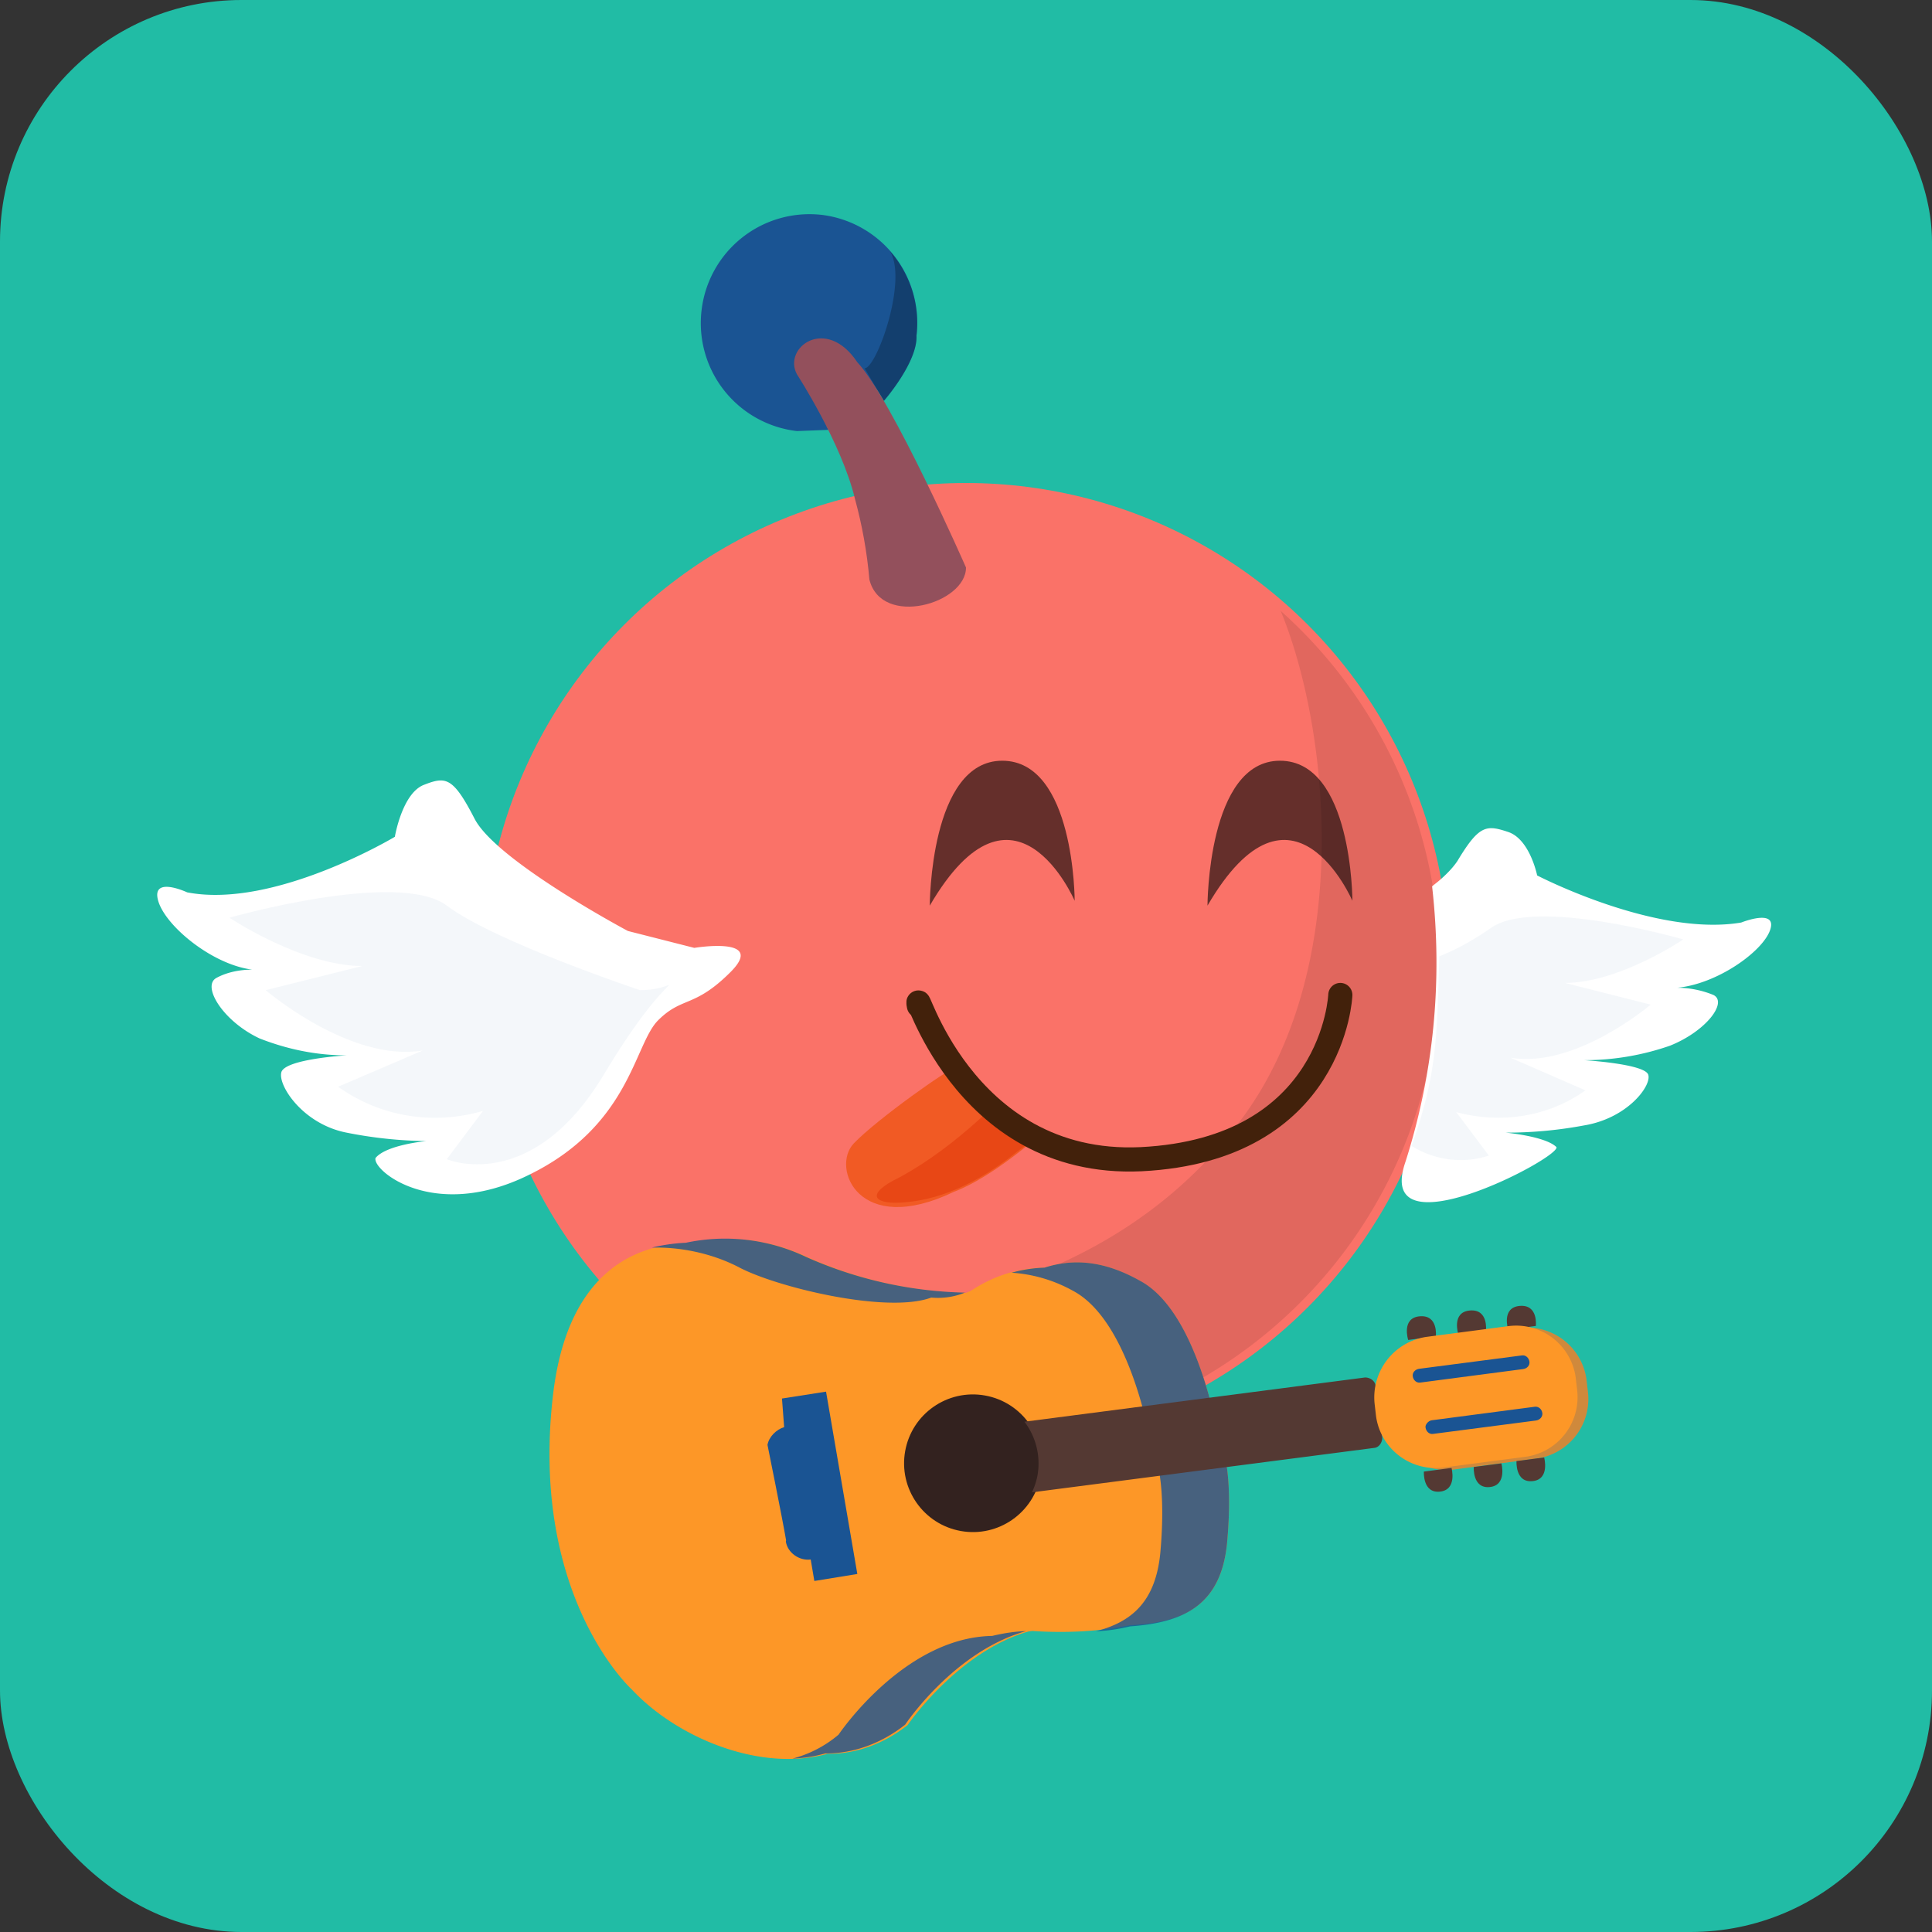 <svg viewBox="0 0 160 160" width="160" height="160" xmlns="http://www.w3.org/2000/svg">
    <rect x="0" y="0" width="160" height="160" fill="#333333" stroke="none"/>
    <defs><clipPath id="rectangle-clip-213">
    <rect x="0" y="0" width="160" height="160" rx="20" ry="20"/>
    </clipPath></defs>
    <g clip-path="url(#rectangle-clip-213)">
    <g color="#FA7268" fill="#1A5493">
<rect fill="#21BCA5" x="0" y="0" width="160" height="160"/>
<circle cx="80" cy="80" r="40" fill="#FA7268"/>
<g opacity=".1" fill="#010101"><path d="M119.21,80a39.46,39.46,0,0,1-67.13,28.13c10.36,2.33,36,3,49.82-14.28,10.39-12.47,8.31-33.23,4.16-43.26A39.35,39.35,0,0,1,119.21,80Z"/></g>
<path d="M75.9 27.8c.1 2.2-2.7 5.4-2.7 5.4s-1.5-2.8-3.6-3.8-4 1-3 1.5l2 4.7-2.6.1a9 9 0 01-7.9-10 9 9 0 0110-7.9 9 9 0 017.8 10z"/><path d="M75.9 27.8c.1 2.2-2.7 5.4-2.7 5.4l-1.6-2.7c1 0 3.6-7.3 2.1-9.7a9 9 0 012.2 7z" fill="#010101" opacity=".25"/><path d="M66 31s3.7 5.7 4.8 10.3c.6 2.2 1 4.4 1.2 6.7 1 4 8 2 8-1 0 0-6.1-13.9-9-17-2.6-3.9-6.2-1.2-5 1z" fill="#93505c"/>
<path class="st0" d="M116.4 96.2c-2.7 7.8 12.8-.3 12.5-1.2-.9-.9-4.2-1.2-4.2-1.2a35 35 0 006.5-.6c3.6-.6 5.6-3.3 5.3-4.2s-5.3-1.2-5.3-1.2c2.4 0 4.8-.4 7.1-1.2 3-1.2 4.8-3.6 3.6-4.2a8 8 0 00-3-.6c3.3-.3 7.1-3 7.7-4.8s-2.4-.6-2.4-.6c-7.1 1.2-16.9-3.9-16.9-3.9s-.6-3-2.4-3.6-2.4-.6-4.2 2.4c-.4.6-1 1.2-1.6 1.7l-.5.4c.9 7.9.1 15.6-2.2 22.8zm-72.6 1.1c-7.9 3.9-13-.4-12.7-1.4.9-1.1 4.2-1.4 4.2-1.4a36 36 0 01-6.6-.7c-3.6-.7-5.7-3.9-5.4-5s5.4-1.4 5.4-1.4c-2.5 0-4.9-.5-7.2-1.4-3-1.4-4.8-4.3-3.6-5 .9-.5 2-.7 3-.7-3.3-.4-7.2-3.6-7.8-5.7s2.4-.7 2.4-.7c7.2 1.4 17.2-4.6 17.2-4.6s.6-3.6 2.4-4.3 2.4-.7 4.2 2.8S52 77.1 52 77.1l5.5 1.4s6-1 3 2-4 2-6 4-2.3 8.7-10.7 12.8z" fill="#fff"/><path d="M53 82s-12-4-16-7-18 1-18 1 6 4 11 4l-8 2s7 6 13 5l-7 3c3.5 2.5 7.9 3.2 12 2l-3 4s7 3 13-7 7-7 3-7zm66.2-2.8c1.5-.6 2.9-1.4 4.2-2.3 3.6-2.7 16 .9 16 .9s-5.3 3.6-9.8 3.6l7.1 1.8s-6.2 5.3-11.6 4.4l6.2 2.7c-3.1 2.2-7 2.8-10.7 1.8l2.7 3.6c-2.1.7-4.5.4-6.4-.8 2.1-5.9 2.1-8.9 2.3-15.7z" opacity=".05"/>
<path d="M79 88.5c-.3-.1-6.4 4.2-8.3 6.2s.4 7.8 8.3 4c3.2-1.2 7.1-4.7 7.1-4.7s-4.8-2.4-7.1-5.5z" fill="#f15a24"/><path d="M81.1 92.7c-2 1.8-4.2 3.5-6.6 4.8-2.9 1.4-2.1 2.2 0 2.1s5.5-.8 9.7-4.2l1.9-1.4-4-2.2-1 .9z" fill="#e84715"/><path d="M76.1 83.3c-.5-2.6 3.3 13.4 18.4 12.7 16-.8 16.5-13.6 16.5-13.6" fill="none" stroke="#42210b" stroke-width="2" stroke-linecap="round" stroke-linejoin="round"/><g fill="#010101" opacity=".6"><path d="M77 75s0-12 6-12 6 11.6 6 11.6S84 63 77 75zM100 75s0-12 6-12 6 11.6 6 11.6-5-11.6-12 .4z"/></g>
<path fill="#fd9727" d="M101.62 127.8c.63-6.9-.75-8.88-.75-8.88s-1.62-10.24-6.44-12.83c-3.13-1.78-5.67-1.83-7.93-1.11-2.13.02-4.18.67-6.02 1.87-.11.08-.33.14-.45.22a34.1 34.1 0 01-13.18-2.97 15.6 15.6 0 00-9.95-1.16c-4.7.17-10.04 2.77-11.13 12.84-1.84 16.53 6.55 24.13 6.55 24.13 3.75 4.02 10.66 6.88 16.22 5.33 2.43.03 4.73-.88 6.62-2.37 0 0 4.13-6.07 10.02-7.76l.31-.04c2.71.18 5.48.06 8.11-.48 4.51-.21 7.52-1.7 8.02-6.8z"/><path d="M69.43 143.67a9.66 9.66 0 01-3.8 1.97c.92-.04 1.85-.18 2.71-.43 2.44.02 4.73-.89 6.62-2.38 0 0 4.04-6.08 10.02-7.75-.92.03-1.86.17-2.81.4-7.34.12-12.74 8.2-12.74 8.2zm32.19-15.88c.63-6.9-.75-8.87-.75-8.87s-1.62-10.25-6.44-12.84c-3.14-1.77-5.67-1.82-7.93-1.1-.92.03-1.86.17-2.72.42 1.81.12 3.55.64 5.12 1.52 4.82 2.6 6.44 12.84 6.44 12.84s1.37 1.97.75 8.87c-.4 3.99-2.33 5.68-5.32 6.46.92-.03 1.86-.17 2.82-.4 4.52-.32 7.53-1.81 8.03-6.9zm-34.87-23.7a15.6 15.6 0 00-9.95-1.17c-.92.04-1.86.17-2.82.4 2.45-.06 5 .5 7.14 1.59 3.05 1.66 12.3 3.92 16 2.55 1.1.1 2.25-.1 3.26-.63-.12.08-.33.14-.45.22a34.1 34.1 0 01-13.18-2.96z" opacity=".8"/><circle fill="#33221f" transform="rotate(10.13)" r="5.7" cy="105.12" cx="100.63"/><path fill="#543933" d="M113.02 114.08l-28.18 3.66a5.7 5.7 0 011.08 4.45 5.7 5.7 0 01-.46 1.4l28.34-3.68c.41-.03.7-.48.67-.9l-.56-4.26c-.03-.4-.48-.7-.9-.67z"/><path d="M68.41 115.25l2.59 15.1-3.56.58-.3-1.78c-.93.13-1.92-.55-2.06-1.49l.02-.1c-.3-1.78-1.54-7.9-1.54-7.9.12-.68.74-1.28 1.38-1.47l-.18-2.37z"/><path fill="#fd9727" d="M118.97 110.88l6.87-.9a4.98 4.98 0 015.54 4.24l.12 1.03a4.98 4.98 0 01-4.24 5.54l-6.87.91a4.98 4.98 0 01-5.54-4.24l-.12-1.04a4.98 4.98 0 014.24-5.54z"/><path opacity=".2" d="M118.97 110.88l6.87-.9a4.98 4.98 0 015.54 4.24l.12 1.03a4.98 4.98 0 01-4.24 5.54l-6.87.91a4.98 4.98 0 01-5.54-4.24l-.12-1.04a4.98 4.98 0 014.24-5.54z"/><path fill="#543933" d="M116.62 110.97s-.59-1.83.96-1.96c1.55-.13 1.33 1.66 1.33 1.66zm3.59 10.6s.49 1.81-.96 1.96c-1.45.15-1.33-1.66-1.33-1.66zm4.13-.38s.49 1.81-.96 1.96c-1.45.15-1.33-1.66-1.33-1.66zm3.54-.49s.5 1.82-.96 1.96c-1.45.15-1.33-1.66-1.33-1.66zm-7.11-10.2s-.59-1.84.96-1.97c1.55-.13 1.33 1.66 1.33 1.66zm4.13-.39s-.59-1.83.96-1.96c1.55-.13 1.33 1.66 1.33 1.66z"/><path fill="#fd9727" d="M118.09 110.72l6.86-.9a4.98 4.98 0 015.54 4.24l.12 1.04a4.98 4.98 0 01-4.24 5.54l-6.87.9a4.98 4.98 0 01-5.54-4.24l-.12-1.04a5.07 5.07 0 014.25-5.54z"/><path d="M117.51 113.36l8.53-1.11c.31-.05.57.2.62.51.05.32-.2.58-.52.62l-8.53 1.12c-.3.04-.57-.2-.61-.52-.05-.31.2-.57.51-.62zm1.07 4.26l8.53-1.12c.31-.04.57.2.62.52.04.31-.2.57-.52.62l-8.53 1.11c-.31.05-.57-.2-.62-.51-.06-.22.2-.58.52-.62z"/>
</g>
    </g></svg>